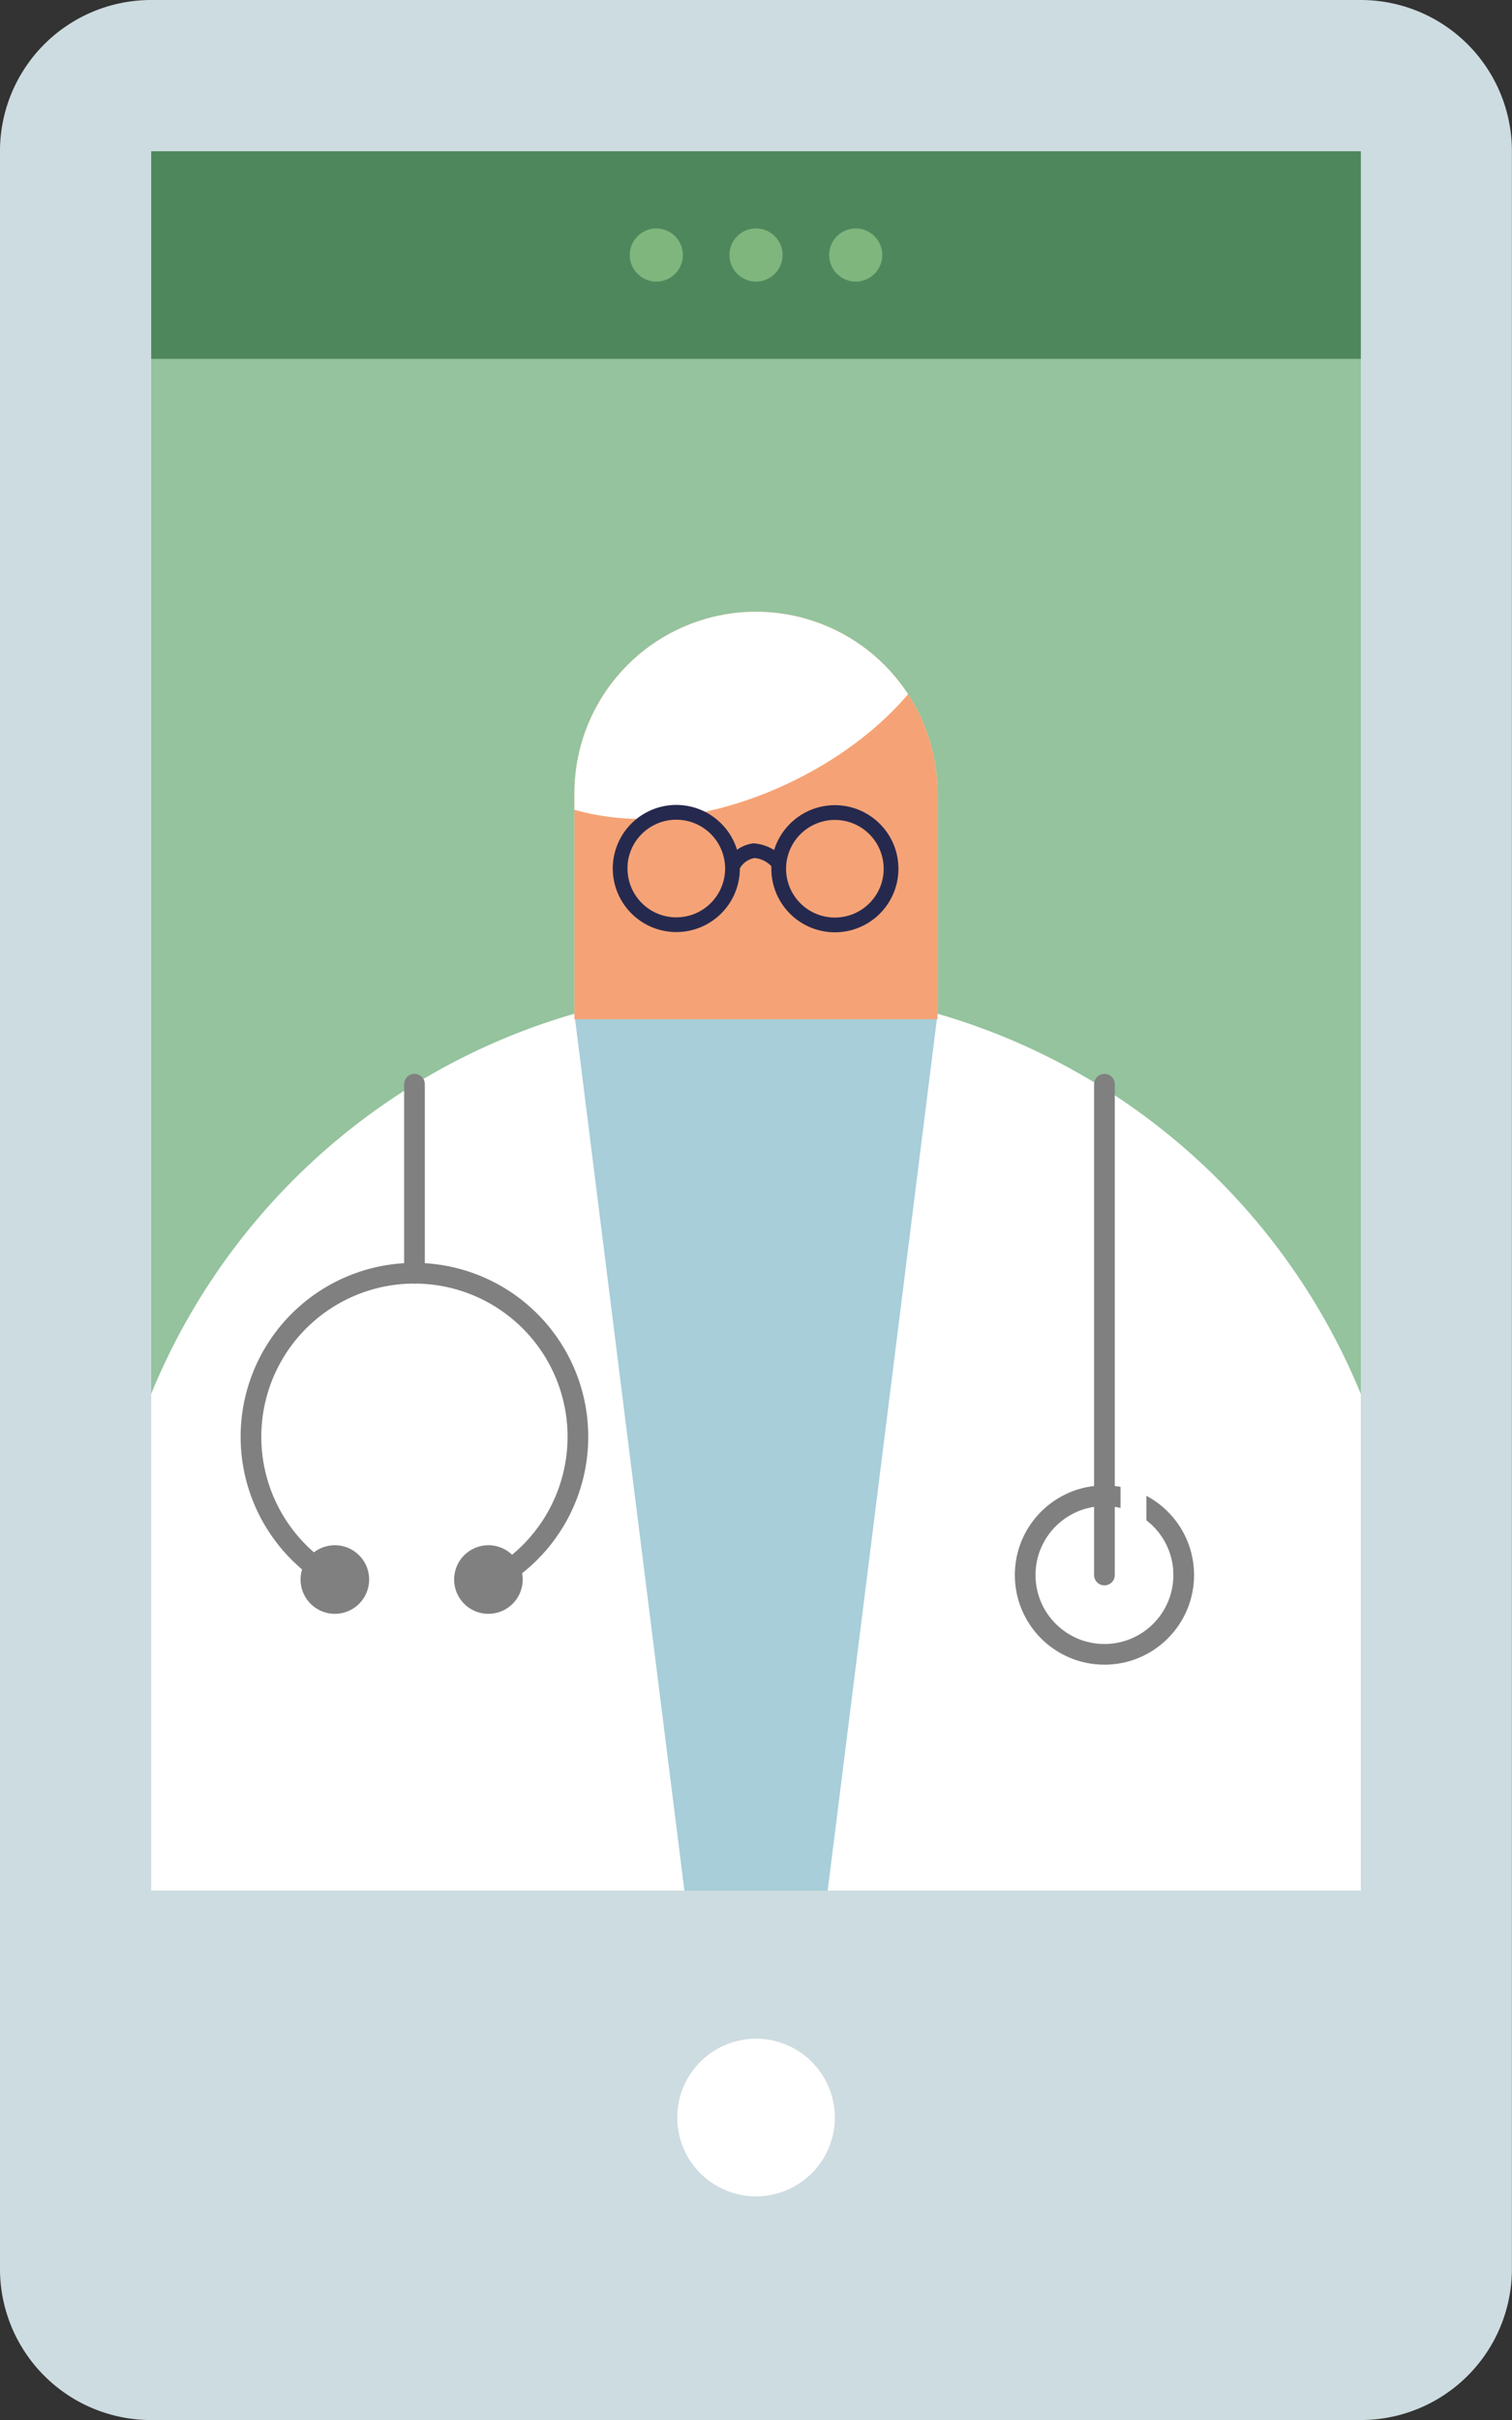 <svg xmlns="http://www.w3.org/2000/svg" xmlns:xlink="http://www.w3.org/1999/xlink" width="73.127" height="117.006" viewBox="0 0 73.127 117.006"><rect x="0" y="0" width="73.127" height="117.006" fill="#333333" stroke="none"/><defs><style>.a,.l,.n{fill:none;}.b{fill:#f5a376;}.c{fill:#cddce0;}.d{fill:#94c39e;}.e{fill:#fff;}.f{fill:#4f875d;}.g{fill:#7fb67d;}.h{clip-path:url(#a);}.i{fill:#ffedcb;}.j{fill:#a7ced9;}.k{clip-path:url(#b);}.l,.n{stroke:gray;stroke-miterlimit:10;}.m{fill:gray;}.n{stroke-linecap:round;}.o{fill:#26294e;}</style><clipPath id="a"><rect class="a" width="58.503" height="84.095"/></clipPath><clipPath id="b"><path class="b" d="M95.139,240.976V230.058a8.782,8.782,0,0,1,8.78-8.78h0a8.779,8.779,0,0,1,8.78,8.78v10.918" transform="translate(-95.139 -221.278)"/></clipPath></defs><g transform="translate(-78.001 -203.032)"><path class="c" d="M143.817,320.038h-58.5A7.31,7.31,0,0,1,78,312.723V210.346a7.312,7.312,0,0,1,7.313-7.314h58.5a7.312,7.312,0,0,1,7.311,7.314V312.723a7.309,7.309,0,0,1-7.311,7.314" transform="translate(0 0)"/><rect class="d" width="58.503" height="84.095" transform="translate(85.314 210.346)"/><path class="e" d="M105.827,267.646a3.81,3.81,0,1,1-3.813-3.811,3.813,3.813,0,0,1,3.813,3.811" transform="translate(12.55 37.766)"/><rect class="f" width="58.503" height="10.037" transform="translate(85.314 210.346)"/><g transform="translate(108.46 214.078)"><path class="g" d="M99.358,211.132a1.284,1.284,0,1,1-1.286-1.286A1.284,1.284,0,0,1,99.358,211.132Z" transform="translate(-96.79 -209.846)"/><path class="g" d="M102.332,211.132a1.284,1.284,0,1,1-1.286-1.286A1.283,1.283,0,0,1,102.332,211.132Z" transform="translate(-94.943 -209.846)"/><path class="g" d="M105.307,211.132a1.284,1.284,0,1,1-1.286-1.286A1.284,1.284,0,0,1,105.307,211.132Z" transform="translate(-93.095 -209.846)"/></g><g transform="translate(85.314 210.346)"><g class="h"><g transform="translate(-2.363 22.265)"><path class="e" d="M81.055,303.421V264.109A31.612,31.612,0,0,1,112.667,232.5h0a31.611,31.611,0,0,1,31.612,31.612v39.312" transform="translate(-81.055 -214.31)"/><path class="i" d="M95.139,240.976V230.058a8.782,8.782,0,0,1,8.78-8.78h0a8.779,8.779,0,0,1,8.78,8.78v10.918" transform="translate(-72.307 -221.278)"/><path class="j" d="M95.139,233.278l8.78,69.958h0c0,.13,8.78-69.958,8.78-69.958" transform="translate(-72.307 -213.825)"/><g transform="translate(22.832)"><path class="b" d="M95.139,240.976V230.058a8.782,8.782,0,0,1,8.78-8.78h0a8.779,8.779,0,0,1,8.78,8.78v10.918" transform="translate(-95.139 -221.278)"/><g class="k"><path class="e" d="M117.15,224.624c0,6.694-8.67,12.121-15.367,12.121a12.122,12.122,0,0,1,0-24.244C108.48,212.5,117.15,217.927,117.15,224.624Z" transform="translate(-98.541 -226.73)"/></g></g><path class="l" d="M101.3,248.911a7.906,7.906,0,1,0-7.906,7.906A7.906,7.906,0,0,0,101.3,248.911Z" transform="translate(-78.3 -209.025)"/><rect class="e" width="7.7" height="14.185" transform="translate(11.245 36.7)"/><path class="m" d="M86.969,250.776a1.658,1.658,0,1,1,1.658,1.657A1.659,1.659,0,0,1,86.969,250.776Z" transform="translate(-77.382 -203.986)"/><path class="m" d="M94.866,250.776a1.658,1.658,0,1,0-1.657,1.657A1.659,1.659,0,0,0,94.866,250.776Z" transform="translate(-74.536 -203.986)"/><line class="n" y1="9.138" transform="translate(15.096 22.841)"/><line class="n" y1="23.731" transform="translate(48.466 22.841)"/><circle class="n" cx="3.834" cy="3.834" r="3.834" transform="translate(44.632 42.738)"/></g></g></g><rect class="e" width="1.251" height="3.951" transform="translate(132.194 274.488)"/><g transform="translate(115.306 241.963)"><path class="o" d="M101.026,229.843a3.073,3.073,0,1,1,2.785,3.336A3.075,3.075,0,0,1,101.026,229.843Zm.71.065a2.36,2.36,0,1,0,2.563-2.14A2.363,2.363,0,0,0,101.736,229.908Z" transform="translate(-101.013 -227.047)"/></g><g transform="translate(107.637 241.952)"><path class="o" d="M96.295,229.835a3.073,3.073,0,1,1,2.785,3.336A3.075,3.075,0,0,1,96.295,229.835Zm.71.065a2.36,2.36,0,1,0,2.563-2.138A2.363,2.363,0,0,0,97,229.9Z" transform="translate(-96.282 -227.04)"/></g><g transform="translate(113.152 243.804)"><path class="o" d="M100.281,229.456a1.026,1.026,0,0,1,.742-.561,1.272,1.272,0,0,1,.906.5l.554-.447a2.178,2.178,0,0,0-1.5-.764,1.686,1.686,0,0,0-1.3.884Z" transform="translate(-99.684 -228.182)"/></g></g></svg>